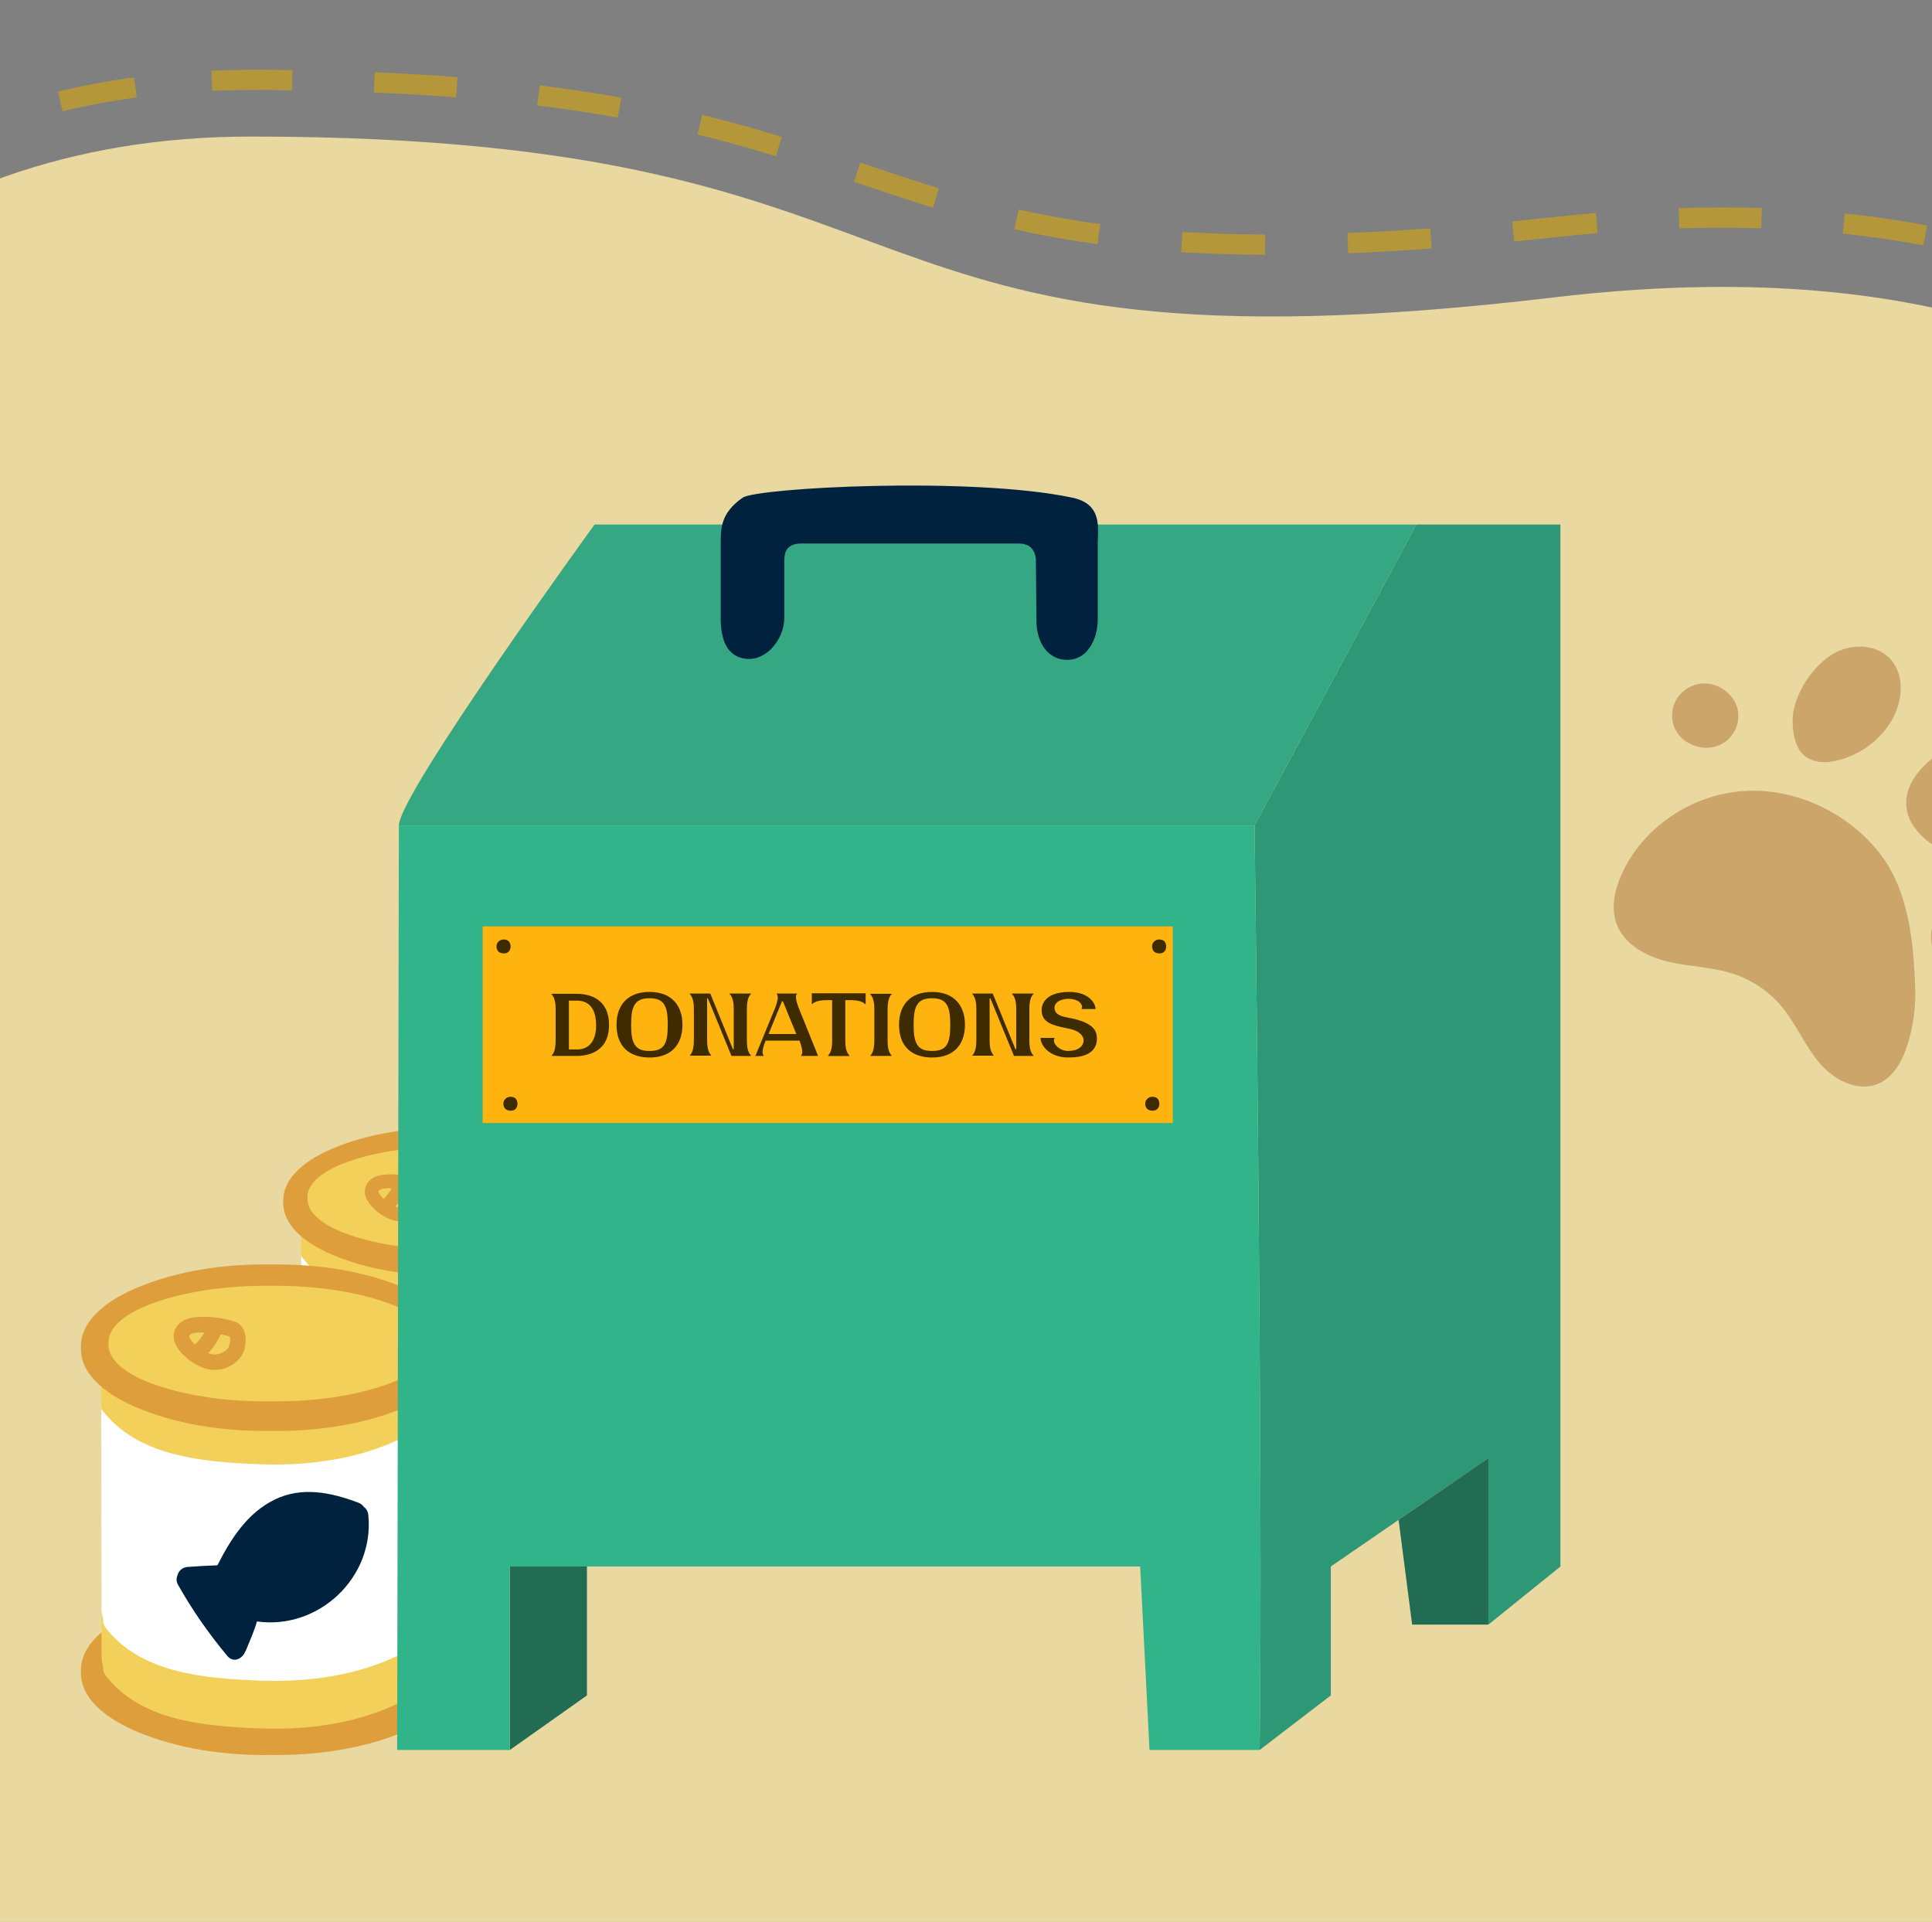 <svg width="382" height="380" viewBox="0 0 382 380" fill="none" xmlns="http://www.w3.org/2000/svg">
<rect x="0" y="0" width="382" height="380" fill="#808080" stroke="none"/>
<g clip-path="url(#clip0_4002_17080)">
<path d="M-112.861 241.599C-113.017 236.614 -113.061 231.478 -112.981 226.225L-108.983 226.285C-109.062 231.478 -109.019 236.552 -108.865 241.475L-112.861 241.599ZM-107.175 195.961C-107.706 201.063 -108.116 206.116 -108.413 211.096L-112.403 210.857C-112.103 205.82 -111.688 200.708 -111.15 195.547L-107.175 195.961ZM-110.101 272.347C-110.574 269.78 -110.962 267.181 -111.257 264.55C-111.535 262.068 -111.78 259.521 -111.996 256.916L-110.005 256.752L-108.012 256.588C-107.799 259.155 -107.556 261.662 -107.282 264.104C-106.998 266.641 -106.625 269.147 -106.169 271.622L-110.101 272.347ZM-102.664 165.933C-103.654 170.923 -104.519 175.915 -105.264 180.887L-107.24 180.59L-107.241 180.591L-109.217 180.294C-108.463 175.263 -107.589 170.208 -106.586 165.154L-102.664 165.933ZM-100.329 302.23C-102.564 297.503 -104.535 292.627 -106.188 287.606L-104.29 286.981L-102.39 286.356C-100.791 291.211 -98.884 295.935 -96.715 300.522L-100.329 302.23ZM-95.262 136.541C-96.756 141.366 -98.115 146.238 -99.345 151.133L-103.222 150.158C-101.975 145.196 -100.596 140.256 -99.079 135.359L-95.262 136.541ZM-84.596 108.273C-86.666 112.842 -88.587 117.499 -90.365 122.226L-92.236 121.52L-92.237 121.521L-94.106 120.818C-92.298 116.014 -90.347 111.274 -88.238 106.622L-84.596 108.273ZM-83.919 329.088C-87.067 324.912 -90.049 320.573 -92.811 316.077L-89.403 313.984C-86.713 318.365 -83.803 322.599 -80.726 326.682L-83.919 329.088ZM-70.17 81.868C-72.905 86.04 -75.473 90.349 -77.882 94.772L-79.638 93.814L-79.639 93.815L-81.394 92.858C-78.935 88.344 -76.311 83.943 -73.514 79.676L-70.17 81.868ZM-62.996 352.643C-66.712 349.031 -70.37 345.236 -73.91 341.265L-70.926 338.604C-67.454 342.499 -63.862 346.225 -60.209 349.775L-62.996 352.643ZM-51.527 58.457C-54.997 62.028 -58.283 65.784 -61.394 69.701L-62.959 68.457L-62.96 68.458L-64.525 67.214C-61.336 63.197 -57.961 59.341 -54.395 55.67L-51.527 58.457ZM-36.651 369.99L-39.076 373.17C-43.106 370.096 -47.219 366.791 -51.338 363.265L-48.738 360.228C-44.681 363.701 -40.627 366.958 -36.651 369.99ZM-28.573 39.489C-32.766 42.22 -36.763 45.173 -40.571 48.326L-42.895 45.519L-43.12 45.246C-39.198 41.998 -35.079 38.954 -30.756 36.138L-28.573 39.489ZM-13.062 390.961C-17.1 388.49 -21.561 385.631 -26.291 382.397L-25.165 380.749L-24.036 379.098C-19.366 382.289 -14.961 385.111 -10.976 387.551L-13.062 390.961ZM-1.956 26.27C-6.713 27.983 -11.274 29.934 -15.648 32.105L-16.536 30.311L-16.537 30.312L-17.425 28.522C-12.914 26.284 -8.211 24.272 -3.31 22.508L-1.956 26.27ZM15.858 402.419L7.58 402.419C7.58 402.419 4.996 401.202 0.587 398.827L2.483 395.306C4.652 396.474 6.366 397.354 7.531 397.939C7.915 398.132 8.24 398.291 8.501 398.419L15.858 398.419L15.858 402.419ZM27.042 19.265C21.974 19.949 17.085 20.865 12.369 21.997L11.437 18.108C16.286 16.944 21.308 16.004 26.508 15.302L27.042 19.265ZM48.974 402.419L32.416 402.419L32.416 398.419L48.974 398.419L48.974 402.419ZM49.54 13.796C52.372 13.796 55.135 13.815 57.832 13.85L57.781 17.848C55.102 17.814 52.355 17.796 49.54 17.796C46.971 17.796 44.441 17.85 41.95 17.956L41.866 15.957L41.865 15.958L41.781 13.961C44.329 13.852 46.915 13.796 49.54 13.796ZM82.089 402.419L65.531 402.419L65.531 398.419L82.089 398.419L82.089 402.419ZM90.17 19.247C85.072 18.847 79.664 18.521 73.909 18.28L73.993 16.282L74.076 14.284C79.877 14.527 85.333 14.855 90.482 15.259L90.17 19.247ZM115.204 402.419L98.647 402.419L98.647 398.419L115.204 398.419L115.204 402.419ZM122.14 23.253C117.215 22.368 111.931 21.56 106.209 20.852L106.7 16.885C112.494 17.601 117.85 18.419 122.848 19.317L122.14 23.253ZM148.319 402.419L131.762 402.419L131.762 398.419L148.319 398.419L148.319 402.419ZM153.994 28.987L153.405 30.898C148.564 29.407 143.46 27.956 137.908 26.594L138.385 24.651L138.86 22.709C144.503 24.093 149.682 25.568 154.583 27.077L153.994 28.987ZM181.435 402.419L164.877 402.419L164.877 398.419L181.435 398.419L181.435 402.419ZM185.647 37.231L184.481 41.058C179.154 39.434 174.015 37.696 168.841 35.949L170.12 32.16C175.304 33.911 180.388 35.625 185.648 37.227L185.647 37.231ZM214.55 402.419L197.992 402.419L197.992 398.419L214.55 398.419L214.55 402.419ZM217.549 44.304L217.016 48.269C211.084 47.47 205.653 46.474 200.55 45.334L201.422 41.431L201.423 41.43C206.418 42.546 211.736 43.52 217.55 44.303L217.549 44.304ZM247.664 402.419L231.106 402.419L231.106 398.419L247.664 398.419L247.664 402.419ZM250.155 46.37L250.148 48.37L250.141 50.37C244.205 50.347 238.695 50.169 233.541 49.856L233.783 45.863L233.784 45.861C238.858 46.169 244.291 46.347 250.156 46.369L250.155 46.37ZM280.779 402.419L264.222 402.419L264.222 398.419L280.779 398.419L280.779 402.419ZM283.084 49.14C277.267 49.558 271.775 49.864 266.575 50.066L266.498 48.066L266.497 48.067L266.42 46.069L266.42 46.067C271.573 45.867 277.021 45.563 282.797 45.148L282.797 45.149L283.084 49.14ZM313.895 402.419L297.337 402.419L297.337 398.419L313.895 398.419L313.895 402.419ZM315.882 46.099C313.202 46.325 310.475 46.588 307.699 46.89C304.867 47.197 302.101 47.483 299.397 47.747L299.009 43.767L299.009 43.765C301.697 43.502 304.449 43.219 307.267 42.913C310.073 42.608 312.832 42.341 315.545 42.112L315.882 46.099ZM347.01 402.419L330.452 402.419L330.452 398.419L347.01 398.419L347.01 402.419ZM348.363 41.137L348.303 43.136L348.241 45.135C343.065 44.977 337.663 44.978 332.027 45.154L331.902 41.155C337.618 40.976 343.102 40.975 348.364 41.136L348.363 41.137ZM380.125 402.419L363.567 402.419L363.567 398.419L380.125 398.419L380.125 402.419ZM380.288 48.506C375.272 47.552 369.965 46.772 364.352 46.193L364.762 42.215C370.484 42.805 375.903 43.6 381.035 44.576L380.288 48.506ZM411.658 55.821L410.869 57.658C406.251 55.676 401.255 53.859 395.851 52.258L396.986 48.423C402.538 50.067 407.682 51.938 412.447 53.983L411.658 55.821ZM413.24 402.419L396.683 402.419L396.683 398.419L413.24 398.419L413.24 402.419ZM437.912 74C434.118 70.849 429.843 67.777 425.028 64.883L427.089 61.455C432.08 64.455 436.519 67.645 440.467 70.924L437.912 74ZM446.355 402.419L429.798 402.419L429.798 398.419L446.355 398.419L446.355 402.419ZM458.412 97.793C456.002 93.756 452.971 89.416 449.176 85.025L452.202 82.41C456.161 86.991 459.325 91.521 461.846 95.742L458.412 97.793ZM471.191 402.419L462.913 402.419L462.913 398.419L467.191 398.419L467.191 394.53L471.191 394.53L471.191 402.419ZM471.191 126.301L467.191 126.301L467.191 118.808C467.185 118.775 467.178 118.74 467.17 118.703C467.104 118.396 466.997 117.921 466.836 117.297C466.514 116.048 465.98 114.203 465.152 111.91L468.913 110.552C470.662 115.395 471.191 118.412 471.191 118.412L471.191 126.301ZM471.191 157.857L467.191 157.857L467.191 142.079L471.191 142.079L471.191 157.857ZM471.191 189.414L467.191 189.414L467.191 173.636L471.191 173.636L471.191 189.414ZM471.191 220.97L467.191 220.97L467.191 205.192L471.191 205.192L471.191 220.97ZM471.191 252.526L467.191 252.526L467.191 236.748L471.191 236.748L471.191 252.526ZM471.191 284.083L467.191 284.083L467.191 268.305L471.191 268.305L471.191 284.083ZM471.191 315.64L467.191 315.64L467.191 299.861L471.191 299.861L471.191 315.64ZM471.191 347.195L467.191 347.195L467.191 331.417L471.191 331.417L471.191 347.195ZM471.191 378.752L467.191 378.752L467.191 362.974L471.191 362.974L471.191 378.752Z" fill="#B3973A"/>
<path d="M471.213 141.252L471.213 451.418L7.601 451.418C7.601 451.418 -101.553 395.273 -111.236 300.849C-120.919 206.425 -93.924 26.999 49.561 27C193.046 27.001 159.386 76.359 307.288 58.799C455.19 41.239 471.213 141.252 471.213 141.252Z" fill="#E9D8A0"/>
<g clip-path="url(#clip1_4002_17080)">
<path d="M121.986 293.744C121.694 289.082 116.847 285.805 112.269 283.864C105.161 280.851 97.014 279.65 88.997 279.767C80.983 279.65 72.833 280.851 65.725 283.864C61.15 285.805 56.305 289.082 56.01 293.744C55.997 293.96 55.997 294.172 56.002 294.379C55.995 294.586 55.997 294.798 56.01 295.014C56.303 299.677 61.15 302.953 65.728 304.894C72.835 307.908 80.983 309.108 88.999 308.991C97.014 309.108 105.164 307.908 112.271 304.894C116.849 302.953 121.694 299.679 121.989 295.014C122.002 294.798 122.002 294.586 121.997 294.379C122.004 294.172 122.004 293.96 121.989 293.744H121.986Z" fill="#DD9E3B"/>
<path d="M118.467 287.597C118.467 287.577 118.471 287.562 118.471 287.543C118.449 271.284 118.43 255.024 118.411 238.765C118.411 238.148 118.296 237.606 118.139 237.099C118.18 236.542 118.066 235.985 117.717 235.527C111.675 227.546 100.563 226.64 91.315 226.24C80.753 225.785 69.606 227.646 60.993 234.174C59.91 234.994 59.279 236.27 59.65 237.556C59.572 237.932 59.531 238.333 59.531 238.763C59.531 240.164 59.536 241.565 59.536 242.966C59.536 242.985 59.531 243 59.531 243.02C59.553 259.279 59.572 275.538 59.592 291.798C59.592 292.415 59.706 292.957 59.863 293.464C59.822 294.021 59.936 294.578 60.285 295.036C66.327 303.016 77.439 303.923 86.688 304.322C97.249 304.778 108.396 302.917 117.009 296.389C118.092 295.569 118.723 294.293 118.352 293.006C118.43 292.631 118.471 292.229 118.471 291.8C118.471 290.399 118.467 288.998 118.467 287.597Z" fill="#F3D05A"/>
<path d="M118.419 249.034C118.186 249.364 117.889 249.669 117.553 249.923C108.77 256.578 97.403 258.474 86.635 258.012C77.2 257.606 65.868 256.682 59.709 248.546C59.641 248.457 59.587 248.367 59.537 248.278C59.559 259.991 59.572 271.704 59.578 283.415C59.584 284.028 59.694 284.572 59.854 285.082C59.813 285.641 59.929 286.191 60.273 286.653C66.313 294.632 77.426 295.541 86.676 295.94C97.24 296.395 108.385 294.528 116.998 288.003C118.083 287.182 118.716 285.909 118.345 284.62C118.421 284.249 118.462 283.841 118.462 283.413V279.156C118.449 269.118 118.434 259.072 118.421 249.034H118.419Z" fill="white"/>
<path d="M121.986 236.96C121.694 232.304 116.847 229.036 112.269 227.097C105.164 224.09 97.016 222.892 88.999 223.006C80.983 222.892 72.835 224.09 65.728 227.097C61.15 229.036 56.305 232.306 56.01 236.96C55.997 237.176 55.997 237.388 56.002 237.595C55.995 237.802 55.997 238.014 56.01 238.23C56.303 242.886 61.15 246.154 65.728 248.093C72.835 251.102 80.983 252.298 88.999 252.183C97.014 252.298 105.164 251.102 112.271 248.093C116.849 246.154 121.694 242.886 121.989 238.23C122.002 238.014 122.002 237.802 121.997 237.595C122.004 237.388 122.004 237.176 121.989 236.96H121.986Z" fill="#DD9E3B"/>
<path d="M117.203 236.434C116.953 233.202 112.808 230.933 108.895 229.589C102.819 227.501 95.851 226.67 89 226.75C82.146 226.67 75.181 227.501 69.104 229.589C65.19 230.933 61.047 233.202 60.797 236.434C60.786 236.585 60.784 236.729 60.791 236.874C60.786 237.019 60.786 237.163 60.797 237.314C61.047 240.546 65.192 242.815 69.104 244.16C75.181 246.247 82.148 247.078 89 246.998C95.853 247.078 102.819 246.247 108.895 244.16C112.81 242.815 116.953 240.546 117.203 237.314C117.213 237.163 117.213 237.019 117.209 236.874C117.213 236.729 117.213 236.585 117.203 236.434Z" fill="#F3D05A"/>
<path d="M83.814 233.759C83.638 233.465 83.351 233.234 83.005 233.118C80.869 232.395 78.56 232.071 76.31 232.233C75.12 232.317 73.922 232.561 73.037 233.429C72.152 234.299 71.898 235.594 72.357 236.74C73.115 238.627 75.115 240.183 76.93 240.982C78.883 241.843 81.077 241.597 82.774 240.28C83.737 239.531 84.365 238.549 84.564 237.336C84.764 236.099 84.736 234.694 83.812 233.759H83.814ZM74.919 235.862C74.896 235.808 74.812 235.46 74.829 235.613C74.82 235.536 74.84 235.527 74.861 235.486C74.874 235.462 75.003 235.311 75.051 235.277C75.475 234.97 76.274 234.953 76.859 234.933C77.066 234.927 77.268 234.938 77.473 234.94C77.24 235.341 76.98 235.728 76.7 236.101C76.437 236.427 76.155 236.738 75.858 237.036C75.563 236.749 75.298 236.444 75.089 236.131C75.049 236.071 74.917 235.859 74.919 235.864V235.862ZM81.911 236.768C81.779 237.465 81.605 237.757 81.123 238.137C81.002 238.232 80.632 238.454 80.401 238.558C80.548 238.491 80.236 238.616 80.19 238.629C80.022 238.683 79.85 238.724 79.676 238.756C79.641 238.756 79.465 238.78 79.424 238.782C79.256 238.791 79.09 238.784 78.924 238.774C78.909 238.774 78.907 238.774 78.898 238.774C78.838 238.763 78.78 238.75 78.72 238.737C78.565 238.7 78.321 238.629 78.218 238.588C78.199 238.579 78.177 238.569 78.158 238.562C79.058 237.576 79.783 236.459 80.35 235.248C80.849 235.352 81.347 235.473 81.838 235.624C81.842 235.628 81.846 235.631 81.85 235.635C81.868 235.652 81.865 235.648 81.874 235.656C81.876 235.667 81.874 235.669 81.891 235.7C81.9 235.717 81.902 235.719 81.909 235.73C81.928 235.788 81.947 235.851 81.958 235.909C82.005 236.179 81.965 236.496 81.913 236.773L81.911 236.768Z" fill="#DD9E3B"/>
<path d="M106.002 266.901C105.937 266.258 105.625 265.785 105.205 265.475C104.992 265.179 104.69 264.928 104.279 264.771C99.559 262.964 94.48 261.895 89.74 264.21C84.958 266.545 82.064 271.13 79.754 275.743C78.023 275.806 76.294 275.895 74.567 276.028C73.553 276.106 72.956 276.805 72.767 277.589C72.586 278.06 72.59 278.612 72.909 279.182C75.381 283.601 78.251 287.741 81.479 291.638C82.529 292.907 84.065 292.147 84.553 290.934C84.635 290.8 84.711 290.66 84.771 290.511C85.417 288.888 86.147 287.269 86.633 285.585C97.361 287.102 107.113 277.857 106.002 266.904V266.901Z" fill="#5F180E"/>
</g>
<g clip-path="url(#clip2_4002_17080)">
<path d="M90.985 329.794C90.652 324.534 85.144 320.838 79.942 318.649C71.865 315.25 62.607 313.897 53.497 314.028C44.39 313.897 35.129 315.25 27.052 318.649C21.852 320.838 16.347 324.534 16.012 329.794C15.997 330.037 15.997 330.276 16.002 330.509C15.995 330.743 15.997 330.982 16.012 331.225C16.345 336.484 21.852 340.18 27.054 342.369C35.131 345.768 44.39 347.122 53.5 346.991C62.607 347.122 71.868 345.768 79.945 342.369C85.147 340.18 90.652 336.487 90.987 331.225C91.002 330.982 91.002 330.743 90.997 330.509C91.004 330.276 91.004 330.037 90.987 329.794H90.985Z" fill="#DD9E3B"/>
<path d="M86.984 322.859C86.984 322.837 86.989 322.82 86.989 322.798C86.964 304.459 86.942 286.121 86.92 267.782C86.92 267.085 86.79 266.474 86.612 265.902C86.658 265.274 86.529 264.646 86.132 264.129C79.266 255.128 66.638 254.105 56.129 253.655C44.128 253.141 31.46 255.24 21.673 262.603C20.442 263.528 19.725 264.967 20.146 266.418C20.058 266.842 20.012 267.295 20.012 267.779C20.012 269.359 20.017 270.94 20.017 272.52C20.017 272.542 20.012 272.559 20.012 272.581C20.036 290.92 20.058 309.258 20.08 327.597C20.08 328.294 20.21 328.905 20.389 329.477C20.342 330.105 20.472 330.733 20.868 331.25C27.734 340.251 40.362 341.274 50.871 341.724C62.873 342.238 75.54 340.139 85.327 332.776C86.558 331.851 87.275 330.412 86.854 328.961C86.942 328.537 86.989 328.084 86.989 327.6C86.989 326.02 86.984 324.439 86.984 322.859Z" fill="#F3D05A"/>
<path d="M86.93 279.364C86.666 279.736 86.328 280.08 85.947 280.367C75.966 287.874 63.049 290.011 50.813 289.49C40.091 289.032 27.213 287.99 20.215 278.814C20.137 278.714 20.076 278.612 20.02 278.512C20.044 291.723 20.059 304.934 20.066 318.143C20.073 318.834 20.198 319.448 20.379 320.023C20.333 320.653 20.465 321.274 20.856 321.795C27.72 330.794 40.348 331.819 50.859 332.27C62.863 332.783 75.528 330.677 85.315 323.317C86.549 322.392 87.268 320.955 86.847 319.502C86.933 319.083 86.979 318.623 86.979 318.141V313.339C86.965 302.017 86.948 290.686 86.933 279.364H86.93Z" fill="white"/>
<path d="M90.985 265.746C90.652 260.494 85.144 256.808 79.942 254.621C71.868 251.23 62.609 249.878 53.5 250.007C44.39 249.878 35.131 251.23 27.054 254.621C21.852 256.808 16.347 260.497 16.012 265.746C15.997 265.989 15.997 266.228 16.002 266.462C15.995 266.696 15.997 266.934 16.012 267.178C16.345 272.429 21.852 276.116 27.054 278.302C35.131 281.696 44.39 283.045 53.5 282.916C62.607 283.045 71.868 281.696 79.945 278.302C85.147 276.116 90.652 272.429 90.987 267.178C91.002 266.934 91.002 266.696 90.997 266.462C91.004 266.228 91.004 265.989 90.987 265.746H90.985Z" fill="#DD9E3B"/>
<path d="M85.548 265.152C85.264 261.507 80.554 258.948 76.108 257.431C69.203 255.077 61.285 254.139 53.499 254.23C45.711 254.139 37.796 255.077 30.891 257.431C26.442 258.948 21.735 261.507 21.451 265.152C21.439 265.322 21.436 265.486 21.444 265.649C21.439 265.812 21.439 265.975 21.451 266.145C21.735 269.79 26.445 272.349 30.891 273.866C37.796 276.221 45.714 277.158 53.499 277.068C61.288 277.158 69.203 276.221 76.108 273.866C80.556 272.349 85.264 269.79 85.548 266.145C85.56 265.975 85.56 265.812 85.555 265.649C85.56 265.486 85.56 265.322 85.548 265.152Z" fill="#F3D05A"/>
<path d="M47.608 262.135C47.408 261.804 47.082 261.544 46.688 261.412C44.261 260.596 41.638 260.231 39.081 260.414C37.728 260.509 36.367 260.784 35.362 261.763C34.356 262.744 34.068 264.205 34.589 265.498C35.45 267.626 37.723 269.381 39.786 270.282C42.005 271.254 44.498 270.976 46.426 269.491C47.52 268.646 48.235 267.538 48.46 266.17C48.687 264.775 48.656 263.189 47.606 262.135H47.608ZM37.5 264.507C37.474 264.446 37.378 264.054 37.398 264.227C37.388 264.139 37.41 264.129 37.434 264.083C37.449 264.056 37.596 263.886 37.65 263.847C38.132 263.501 39.039 263.482 39.705 263.46C39.94 263.452 40.17 263.465 40.402 263.467C40.138 263.92 39.842 264.356 39.524 264.777C39.225 265.145 38.905 265.495 38.567 265.831C38.232 265.507 37.931 265.164 37.694 264.811C37.647 264.743 37.498 264.504 37.5 264.509V264.507ZM45.445 265.529C45.296 266.316 45.098 266.644 44.55 267.073C44.413 267.18 43.992 267.431 43.73 267.548C43.896 267.472 43.542 267.613 43.49 267.628C43.299 267.689 43.104 267.735 42.906 267.772C42.866 267.772 42.666 267.799 42.619 267.801C42.428 267.811 42.24 267.803 42.051 267.791C42.034 267.791 42.032 267.791 42.022 267.791C41.954 267.779 41.888 267.764 41.819 267.75C41.643 267.708 41.366 267.628 41.249 267.582C41.227 267.572 41.203 267.56 41.18 267.553C42.203 266.44 43.028 265.181 43.671 263.815C44.239 263.932 44.804 264.068 45.362 264.239C45.367 264.244 45.372 264.246 45.377 264.251C45.396 264.271 45.394 264.266 45.404 264.275C45.406 264.288 45.404 264.29 45.423 264.324C45.433 264.344 45.435 264.346 45.443 264.358C45.465 264.424 45.487 264.495 45.499 264.56C45.553 264.865 45.506 265.223 45.448 265.534L45.445 265.529Z" fill="#DD9E3B"/>
<path d="M72.82 299.516C72.746 298.791 72.391 298.258 71.914 297.907C71.672 297.574 71.329 297.291 70.862 297.113C65.499 295.075 59.727 293.87 54.341 296.48C48.907 299.115 45.618 304.286 42.993 309.489C41.026 309.56 39.061 309.66 37.098 309.811C35.946 309.898 35.268 310.687 35.053 311.571C34.847 312.102 34.852 312.725 35.214 313.368C38.023 318.352 41.285 323.022 44.953 327.417C46.147 328.849 47.891 327.991 48.447 326.623C48.54 326.472 48.625 326.314 48.694 326.146C49.428 324.315 50.257 322.489 50.81 320.59C63 322.301 74.082 311.873 72.82 299.519V299.516Z" fill="#00223E"/>
</g>
<path fill-rule="evenodd" clip-rule="evenodd" d="M371.493 168.493C365.09 160.499 354.753 155.672 344.533 156.421C334.322 157.173 324.602 163.706 320.532 173.104C319.252 176.057 318.517 179.453 319.575 182.5C321.032 186.692 325.476 189.112 329.798 190.131C334.12 191.15 338.661 191.189 342.871 192.596C346.503 193.814 349.791 196.055 352.248 198.989C355.094 202.393 356.808 206.637 359.652 210.049C362.498 213.454 367.237 216.006 371.334 214.287C374.379 213.01 376.114 209.787 377.121 206.648C378.347 202.852 378.85 198.828 378.664 194.837C378.337 188.018 377.896 176.486 371.491 168.501L371.493 168.493Z" fill="#CBA569"/>
<path fill-rule="evenodd" clip-rule="evenodd" d="M354.571 140.778C355.391 136.481 358.141 132.301 361.7 129.758C365.259 127.215 370.718 127.047 373.708 130.238C376.745 133.484 376.207 138.842 373.908 142.638C371.343 146.877 366.824 149.877 361.927 150.614C360.002 150.9 357.988 150.509 356.549 149.208C354.352 147.224 354.258 142.465 354.579 140.78L354.571 140.778Z" fill="#CBA569"/>
<path fill-rule="evenodd" clip-rule="evenodd" d="M383.762 148.688C385.034 147.816 386.463 147.136 387.977 146.853C391.16 146.267 394.562 147.562 396.703 149.984C398.844 152.406 399.712 155.839 399.18 159.027C398.332 164.145 393.758 168.395 388.598 168.878C383.437 169.361 378.711 164.808 377.484 161.741C376.135 158.38 376.665 153.57 383.765 148.68L383.762 148.688Z" fill="#CBA569"/>
<path fill-rule="evenodd" clip-rule="evenodd" d="M330.793 142.978C329.927 139.441 332.17 136.049 335.721 135.257C339.273 134.464 343.234 137.191 343.669 140.804C344.105 144.417 341.34 147.966 337.169 147.851C335.161 147.793 331.667 146.517 330.793 142.978Z" fill="#CBA569"/>
<path fill-rule="evenodd" clip-rule="evenodd" d="M387.707 177.69C390.531 176.459 394.033 178.522 395.184 181.385C396.335 184.248 395.492 187.623 393.66 190.097C392.387 191.823 390.455 193.275 388.311 193.207C387.143 193.173 386.027 192.682 385.079 191.992C382.451 190.05 381.258 186.434 382.047 183.262C382.844 180.093 385.888 178.493 387.705 177.699L387.707 177.69Z" fill="#CBA569"/>
<path d="M280.05 103.711L248.054 163.21C248.054 163.21 249.785 293.396 249.059 346.001L263.13 335.218V309.729L276.532 300.507L294.288 288.287V321.218L308.527 309.729V103.711H280.05Z" fill="#2E9775"/>
<path d="M294.288 321.218V288.287L276.532 300.507L279.212 321.218H294.288Z" fill="#226C54"/>
<path d="M100.807 309.729V346.001L116.051 335.218V309.729H100.807Z" fill="#226C54"/>
<path fill-rule="evenodd" clip-rule="evenodd" d="M78.527 346.001L78.862 163.21H248.054C248.054 163.21 249.785 293.396 249.059 346.001H227.282L225.439 309.729H116.051H100.807V346.001H78.527Z" fill="#31B48A"/>
<path d="M117.559 103.711C117.559 103.711 78.862 157.005 78.862 163.21H248.054L280.05 103.711H117.559Z" fill="#35A782"/>
<path d="M155.068 111.122V122.203C155.068 126.26 151.647 130.644 147.607 130.264C143.613 129.889 142.504 126.3 142.504 122.288V107.463C142.504 104.441 142.504 101.418 146.859 98.395C149.672 96.443 191.965 94.159 212.023 98.395C218.054 99.669 217.049 104.441 217.049 107.463V122.443C217.049 126.409 215.001 130.477 211.035 130.456C210.943 130.456 210.851 130.455 210.759 130.452C206.963 130.356 204.966 126.701 204.931 122.904L204.82 111.122C204.82 111.122 205.155 107.463 201.47 107.463H158.418C155.068 107.463 155.068 109.849 155.068 111.122Z" fill="#00223E"/>
<path d="M95.434 183.16H231.888V222.037H95.434V183.16Z" fill="#FFB30F"/>
<path d="M113.9 196.492C114.963 196.492 120.418 196.492 120.418 202.636C120.418 208.78 114.963 208.78 113.9 208.78H109.082V208.675C109.295 208.499 109.861 207.83 109.861 205.805V199.485C109.861 197.46 109.295 196.844 109.082 196.615V196.492H113.9ZM114.113 207.495C114.679 207.495 117.868 207.495 117.868 202.707C117.868 197.847 114.75 197.847 114.113 197.847H112.483V207.495H114.113Z" fill="#3F2B00"/>
<path d="M128.419 196.122C132.777 196.122 134.938 198.781 134.938 202.601C134.938 206.615 132.67 208.921 128.915 209.08C128.756 209.08 128.579 209.08 128.419 209.08C128.242 209.08 128.065 209.08 127.905 209.08C124.097 208.869 121.901 206.615 121.901 202.601C121.901 198.781 124.044 196.122 128.419 196.122ZM128.419 207.795C131.413 207.795 132.033 206.263 132.033 202.601C132.033 198.939 131.36 197.372 128.419 197.372C125.461 197.372 124.788 199.009 124.788 202.601C124.788 206.21 125.461 207.795 128.419 207.795Z" fill="#3F2B00"/>
<path d="M148.476 196.562C148.245 196.721 147.679 197.407 147.679 199.432V205.805C147.679 207.83 148.245 208.446 148.476 208.675V208.78H144.632L139.973 197.407H139.814V205.752C139.814 207.777 140.381 208.393 140.593 208.622V208.728H136.413V208.622C136.625 208.446 137.192 207.777 137.192 205.752V199.432C137.192 197.407 136.625 196.791 136.413 196.562V196.439H140.434L144.915 207.442H145.075V199.432C145.075 197.407 144.508 196.791 144.278 196.562V196.439H148.476V196.562Z" fill="#3F2B00"/>
<path d="M158.425 208.78V208.622C158.638 208.446 158.868 207.777 158.071 205.752H151.393L151.34 205.858C150.543 207.83 150.773 208.499 150.986 208.675V208.78H149.356L153.2 199.432C153.997 197.407 153.82 196.791 153.607 196.562V196.439H157.575V196.509C157.345 196.721 157.168 197.354 157.965 199.379L161.756 208.78H158.425ZM151.96 204.45H157.451L154.794 197.971H154.617L151.96 204.45Z" fill="#3F2B00"/>
<path d="M160.515 196.386H171.16V198.534H171.054C170.824 198.305 170.204 197.742 168.167 197.742H167.139V205.858C167.139 207.83 167.706 208.446 167.937 208.675V208.798H163.739V208.675C163.969 208.446 164.536 207.83 164.536 205.858V197.742H163.508C161.471 197.742 160.798 198.305 160.621 198.534H160.515V196.386Z" fill="#3F2B00"/>
<path d="M176.279 196.615C176.067 196.773 175.5 197.46 175.5 199.485V205.805C175.5 207.83 176.067 208.446 176.279 208.675V208.78H172.099V208.675C172.311 208.499 172.878 207.83 172.878 205.805V199.485C172.878 197.46 172.311 196.844 172.099 196.615V196.492H176.279V196.615Z" fill="#3F2B00"/>
<path d="M184.275 196.122C188.632 196.122 190.793 198.781 190.793 202.601C190.793 206.615 188.526 208.921 184.77 209.08C184.611 209.08 184.434 209.08 184.275 209.08C184.097 209.08 183.92 209.08 183.761 209.08C179.952 208.869 177.756 206.615 177.756 202.601C177.756 198.781 179.899 196.122 184.275 196.122ZM184.275 207.795C187.268 207.795 187.888 206.263 187.888 202.601C187.888 198.939 187.215 197.372 184.275 197.372C181.316 197.372 180.643 199.009 180.643 202.601C180.643 206.21 181.316 207.795 184.275 207.795Z" fill="#3F2B00"/>
<path d="M204.331 196.562C204.101 196.721 203.534 197.407 203.534 199.432V205.805C203.534 207.83 204.101 208.446 204.331 208.675V208.78H200.487L195.829 197.407H195.669V205.752C195.669 207.777 196.236 208.393 196.449 208.622V208.728H192.268V208.622C192.481 208.446 193.048 207.777 193.048 205.752V199.432C193.048 197.407 192.481 196.791 192.268 196.562V196.439H196.289L200.771 207.442H200.93V199.432C200.93 197.407 200.363 196.791 200.133 196.562V196.439H204.331V196.562Z" fill="#3F2B00"/>
<path d="M216.849 204.802C216.955 205.876 217.133 209.15 211.181 209.08C207.444 209.08 205.743 206.668 205.743 205.207H208.506V205.312C208.506 205.312 208.063 205.823 208.861 206.773C209.427 207.39 210.278 207.795 211.181 207.795C213.112 207.795 214.245 206.897 214.245 205.7C214.245 205.083 213.838 203.851 211.128 203.34C208.294 202.777 205.956 202.266 205.956 199.731C205.956 199.731 205.672 196.122 211.411 196.122C215.379 196.122 216.619 198.446 216.619 199.502H213.838V199.45C213.838 199.45 214.299 198.939 213.395 198.094C212.988 197.759 212.315 197.531 211.411 197.478C210.561 197.425 208.506 197.812 208.506 199.221C208.506 200.523 209.64 200.911 211.128 201.192C213.608 201.65 216.619 202.495 216.849 204.802Z" fill="#3F2B00"/>
<path d="M99.646 188.506C98.008 188.506 98.052 186.996 98.279 186.564C98.823 185.527 99.872 185.7 100.328 185.916C101.235 186.346 101.283 188.506 99.646 188.506Z" fill="#3F2B00"/>
<path d="M229.275 188.506C227.637 188.506 227.68 186.996 227.908 186.564C228.452 185.527 229.5 185.7 229.957 185.916C230.864 186.346 230.912 188.506 229.275 188.506Z" fill="#3F2B00"/>
<path d="M227.915 219.605C226.278 219.605 226.321 218.095 226.548 217.663C227.093 216.627 228.141 216.799 228.597 217.015C229.505 217.445 229.553 219.605 227.915 219.605Z" fill="#3F2B00"/>
<path d="M101.009 219.605C99.372 219.605 99.415 218.095 99.642 217.663C100.187 216.627 101.235 216.799 101.691 217.015C102.599 217.445 102.647 219.605 101.009 219.605Z" fill="#3F2B00"/>
</g>
<defs>
<clipPath id="clip0_4002_17080">
<rect width="470" height="380" fill="white" transform="translate(-44)"/>
</clipPath>
<clipPath id="clip1_4002_17080">
<rect width="66" height="86" fill="white" transform="translate(56 223)"/>
</clipPath>
<clipPath id="clip2_4002_17080">
<rect width="75" height="97" fill="white" transform="translate(16 250)"/>
</clipPath>
</defs>
</svg>
